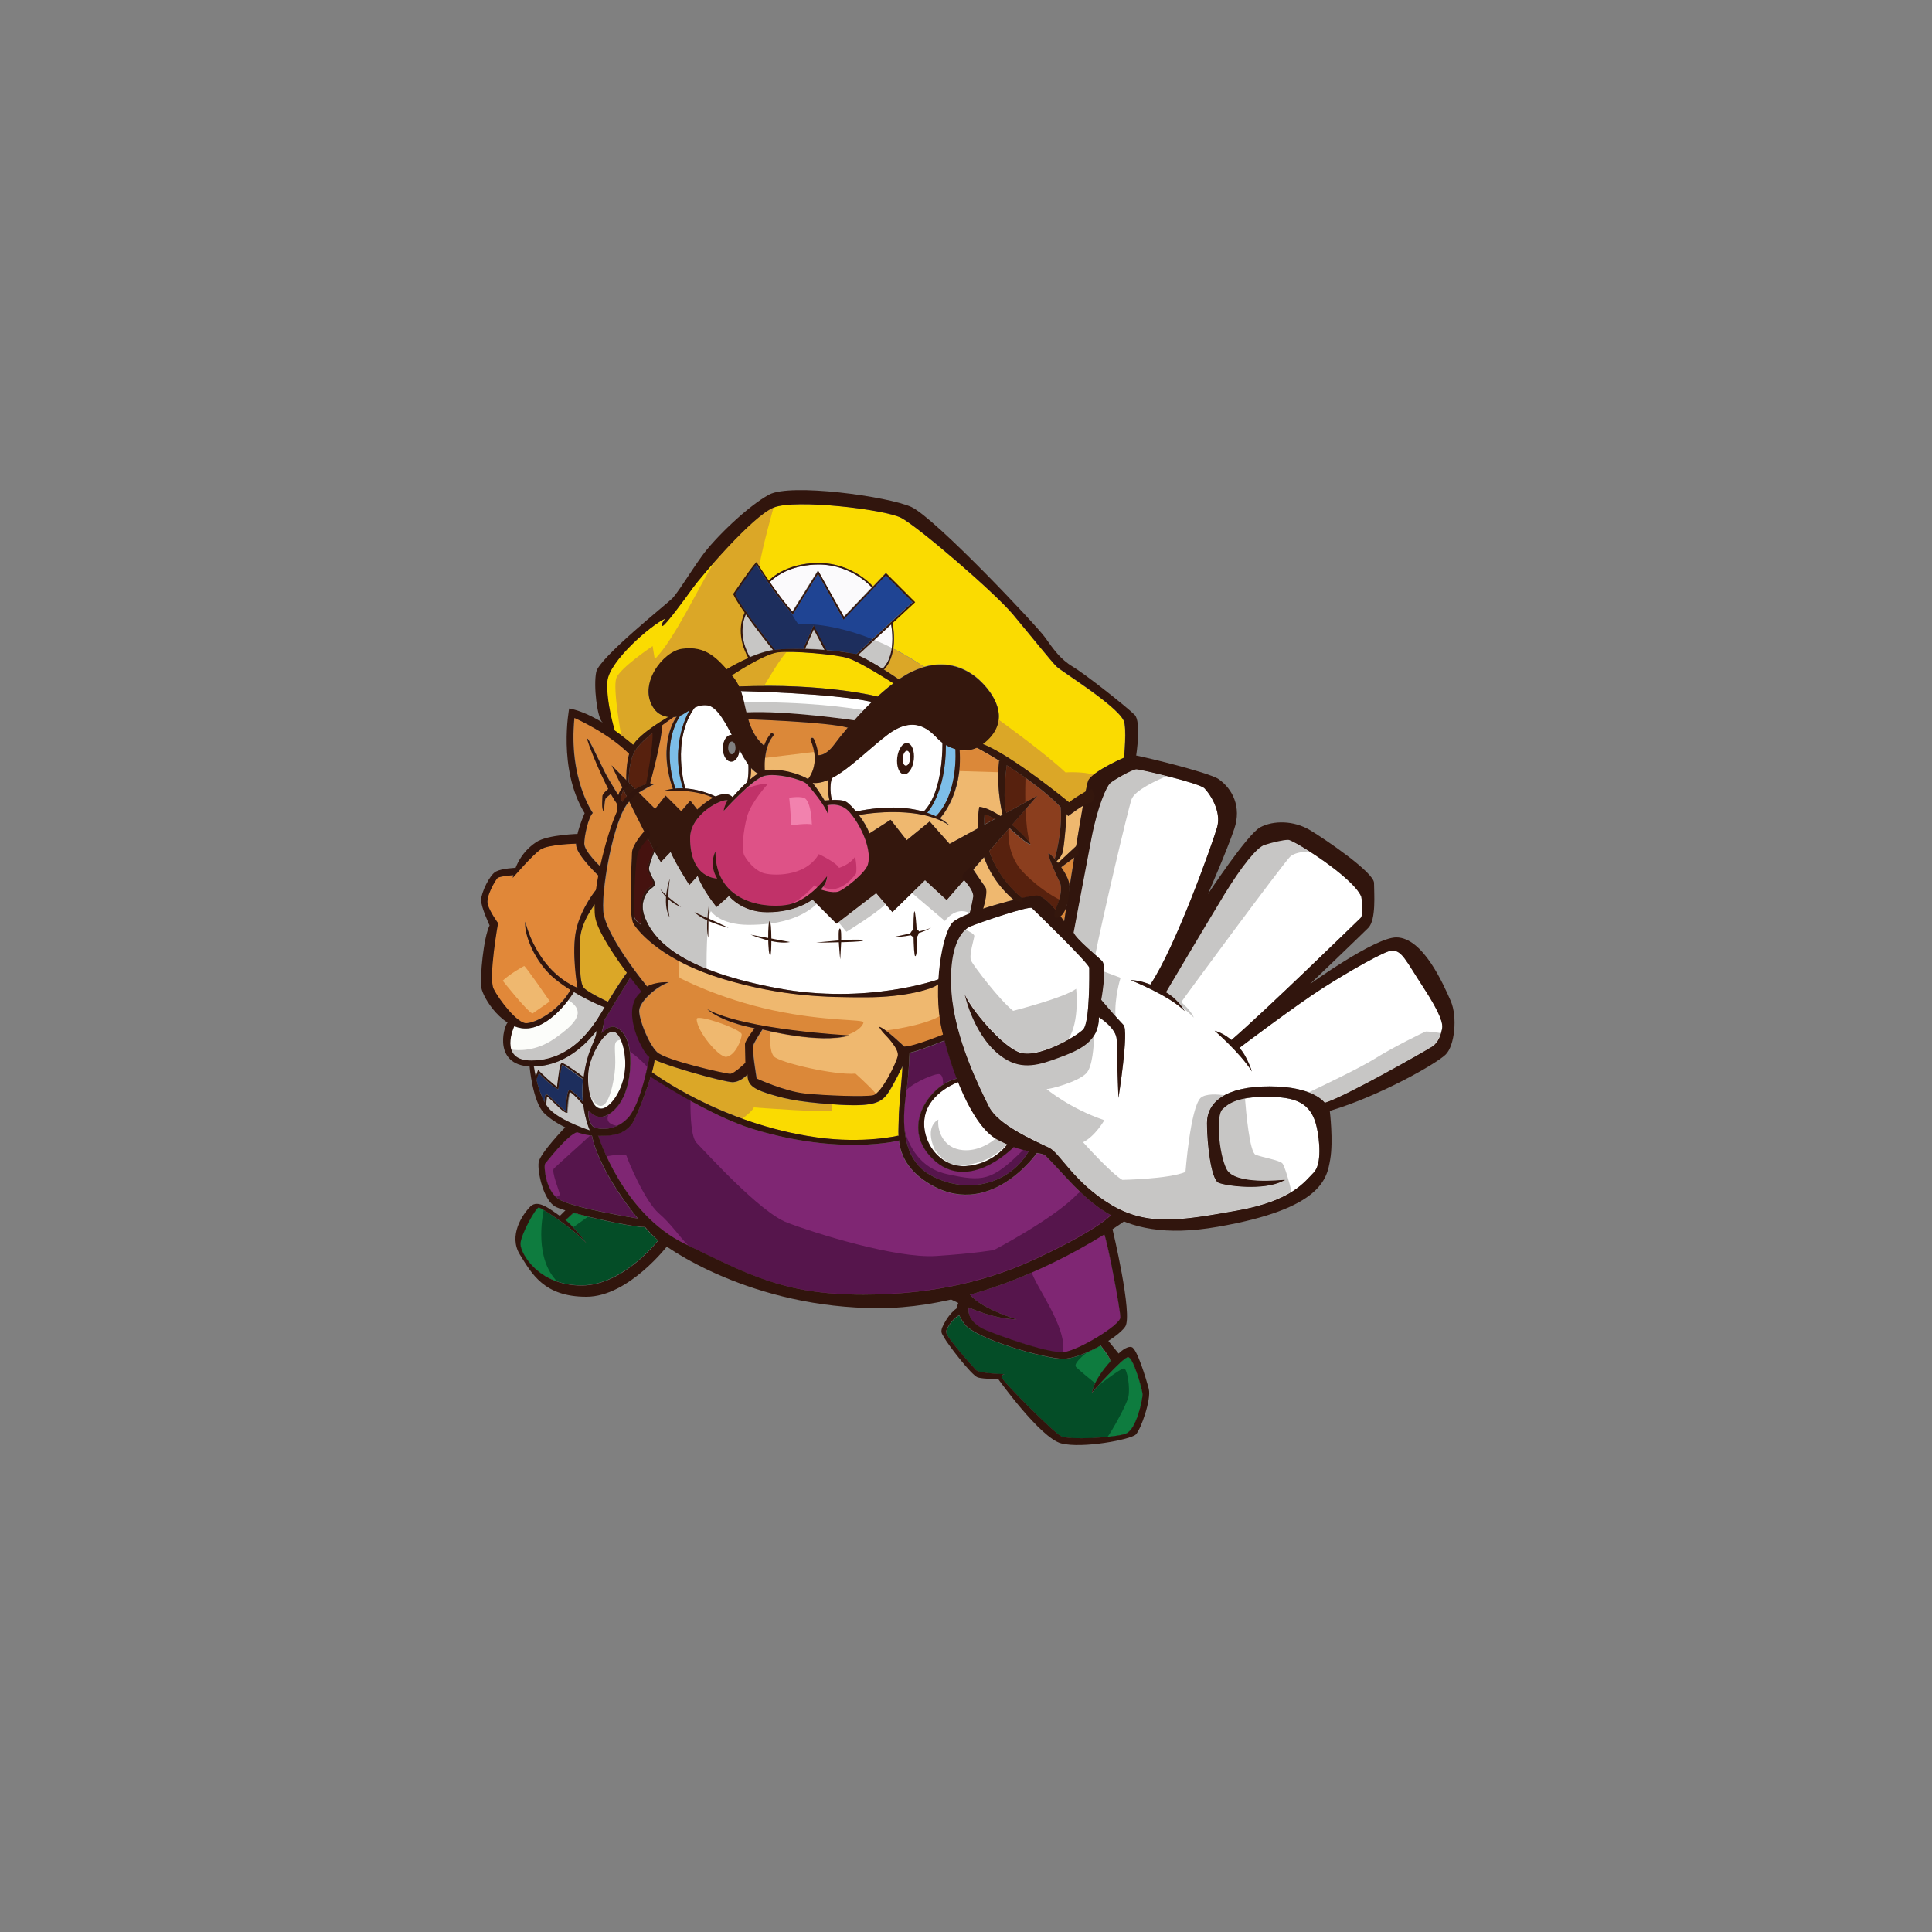 <?xml version="1.0" encoding="utf-8"?>
<!-- Generator: Adobe Illustrator 24.1.1, SVG Export Plug-In . SVG Version: 6.00 Build 0)  -->
<svg version="1.1" id="Layer_1" xmlns="http://www.w3.org/2000/svg" xmlns:xlink="http://www.w3.org/1999/xlink" x="0px" y="0px"
	 viewBox="0 0 1000 1000" style="enable-background:new 0 0 1000 1000;" xml:space="preserve">
<rect x="0" y="0" width="1000" height="1000" fill="#808080" stroke="none"/>
<style type="text/css">
	.st0{fill:#DBA727;}
	.st1{fill:#FCFDFA;}
	.st2{fill:#C7C6C5;}
	.st3{fill:#044D27;}
	.st4{fill:#0E7C3F;}
	.st5{fill:#56154C;}
	.st6{fill:#7F2673;}
	.st7{fill:#E18839;}
	.st8{fill:#1D2E5D;}
	.st9{fill:#FADB01;}
	.st10{fill:#DB8839;}
	.st11{fill:#EFB86F;}
	.st12{fill:#8B3E1E;}
	.st13{fill:#57210E;}
	.st14{fill:#FFFFFF;}
	.st15{fill:#FBFAFC;}
	.st16{fill:#1F4493;}
	.st17{fill:#7DBEE8;}
	.st18{fill:#DE5287;}
	.st19{fill:#F282AE;}
	.st20{fill:#C13269;}
	.st21{fill:#45120F;}
	.st22{fill:#31150D;}
	.st23{fill:#34170D;}
</style>
<g>
	<g>
		<path class="st0" d="M422.9,588.7c24.5,3.4,42.1-0.9,42.1-0.9c-0.2-3.3,0.1-6.2,0.1-8.2c0-6.5,1.9-23.6,1.9-27.2
			c-2.3,4.7-5.2,10.4-7.2,13.3c-3.7,5.4-8.1,7.4-28.2,6c-20.1-1.4-26.6-3.3-34.6-5.8c-8-2.6-10-5-10-9.7c0,0-3.6,4-7.8,4
			c-3.7,0-30.7-7.3-40.5-11.7l0,0c0,1.2-0.5,3.6-1.3,6.5h0C337.5,555,373.1,581.8,422.9,588.7z"/>
		<path class="st1" d="M305.4,550.3c2.4-7.8,7.7-16.4,11.8-16.4c4.1,0,7.7,11.9,6,22c-1.7,10.1-8,17.8-11.9,17.8
			C304.8,573.8,303,558.1,305.4,550.3z M273.5,532.3c-2.6,0.3-5.1-0.2-7.4-1.1l0,0c0,0-8.4,17.8,8.8,17.8c11.7,0,24.8-5.4,36.1-24.5
			c0.6-1.1,1.2-2.1,1.8-3.1c0,0-7.6-3-15.9-7.9C296.1,515,286,530.9,273.5,532.3z"/>
		<path class="st2" d="M321.4,538.3c-0.9,0-1.9,0.2-2.4,0.8c-1.7,1.7,0.2,8.2-0.9,16.5c-1.1,8.3-4.7,24.6-12.2,12.5
			c-1.8-5.3-1.9-13-0.4-17.8c2.4-7.8,7.7-16.4,11.8-16.4C318.8,534,320.2,535.7,321.4,538.3z M294.1,517.6L294.1,517.6
			c9,5.7,5.1,11.5-7.3,20.1c-9.6,6.6-18.7,6.1-22.3,5.5c1,3.2,3.9,5.7,10.4,5.7c11.7,0,24.8-5.4,36.1-24.5c0.6-1.1,1.2-2.1,1.8-3.1
			c0,0-7.6-3-15.9-7.9C296.8,513.9,295.8,515.5,294.1,517.6z"/>
		<path class="st3" d="M496.5,680.9c0.6,1.3,1.4,2.7,2.6,4.4c5.7,7.8,42,18.1,51.1,18.1c4.9,0,12.6-3.1,19.3-6.8
			c2,2.5,5.9,7.7,5,8.6c-1.2,1.2-7.8,8.4-9.4,15.8c0,0,16.1-18.4,18.8-18.4c2.7,0,7.5,17.2,7.5,19.3c0,2.1-3,18.2-8.8,20.3
			c-5.8,2.1-29.2,3.3-33.3,1.3c-4.1-2-30.9-29-30.9-30.6c0-1.6,1.7-1.6,1.7-1.6s-13-0.2-14.9-2.1c-1.9-1.9-15.5-17.2-15.5-19.6
			C489.8,687.5,493.5,682.2,496.5,680.9z M296.8,627.8l-4.1,3.6c5.2,4.4,11.2,12.6,11.2,12.6c-5.7-7.1-23.8-19.1-25.2-19.1
			c-1.4,0-9.4,14.1-9.4,18.9c0,4.8,9.4,21.5,31.6,21.5c19.7,0,36.3-19.1,39.7-23.3c-1.1-0.9-1.9-1.6-2.5-2.1
			c-1.1-1.1-2.6-2.7-4.4-4.7l0,0C327.9,635.2,308.9,631.1,296.8,627.8z"/>
		<path class="st4" d="M581.7,708.3c-1.8,0-13.5,9.1-13.5,9.1c4.8-5.3,13.8-14.9,15.7-14.9c2.7,0,7.5,17.2,7.5,19.3
			c0,2.1-3,18.2-8.8,20.3c-1.8,0.7-5.3,1.2-9.3,1.6c2.3-3.1,9.6-16.1,10.7-20.5C585.1,718.7,583.5,708.3,581.7,708.3z M557,707.6
			c2,2,7.9,6.8,9.9,8.4c2.6-5.4,6.7-10,7.7-10.9c0.9-0.9-3-6-5-8.6c-2.3,1.3-4.6,2.5-7,3.5C559.1,702.8,555.6,706.2,557,707.6z
			 M304.3,629.8l-7.7,5.5c-1.3-1.4-2.6-2.7-3.9-3.8l4.1-3.6C299.1,628.4,301.7,629.1,304.3,629.8z M281.4,626.3
			c-1.4-0.8-2.4-1.3-2.7-1.3c-1.4,0-9.4,14.1-9.4,18.9c0,3.8,5.8,14.9,19.2,19.5C276.6,651.5,280.7,630,281.4,626.3z"/>
		<path class="st5" d="M502.1,670.1c30.3-8.5,56-22.8,69.4-31.2c1.8,4.1,8.4,39.2,8.4,43.2s-21.8,17.1-29,17.9
			c-7.3,0.9-28.4-6.5-40-11.1c-11.5-4.6-9.5-12.1-9.5-12.1h0c7.3,3,16.7,6.1,24.8,6.1C526.2,682.9,507.8,677.5,502.1,670.1z"/>
		<path class="st5" d="M332.3,513.3c0,0-2.5-3.1-5.9-7.6v0c0,0-7.3,11.7-11.4,18.7c-0.6,1-1.4,2.3-2.3,3.7h0c0,2.3-1.3,6.6-1.3,6.6
			s3.3-3.3,5.8-3.3c2.6,0,10.5,3.8,9,22.5c-1.6,18.6-11.2,24.2-15.2,24.2c-4,0-6.1-3.4-6.1-3.4c-1.1,2.8,0.6,6.9,2,8.3
			c1.4,1.4,10.7,3.3,17.9-4c7.3-7.3,11.4-31.9,11.4-31.9c-0.2-0.1-0.3-0.3-0.4-0.4C331.9,542.8,321.3,521.9,332.3,513.3z"/>
		<path class="st5" d="M298.7,586c-5,1.6-15.6,15.4-16.5,16.2c-0.9,0.9,0,13.2,6.4,18.1c6.4,4.8,41.4,10.3,41.5,10.4
			c-8.8-10.8-20.6-27.9-23.8-42.9l0,0C303.8,587.5,301.3,586.9,298.7,586L298.7,586z"/>
		<path class="st5" d="M469.5,562.1c-1,8.3-6.5,35.4,11.7,45.9c18.2,10.5,40.9,5.7,51.3-12.2l0,0c-2.3-0.5-4.9-1.2-7.8-2.2l0,0
			c0,0-25.2,26.1-44,3.9c-13.6-16,1.1-36.3,14.6-39.3l-0.2-0.6h0c-2.4-6.3-4.5-12.8-6.1-19c-4,1.6-13.2,5.3-18.1,6.4
			C470.7,547.9,470.3,555.5,469.5,562.1z"/>
		<path class="st6" d="M479.5,611.9c-10.4-6.8-13.5-14.8-14.3-21.5l0,0c0,0-30.3,7.7-75-5.9c-23.1-7-53.3-27.1-53.3-27.1
			c-2.1,7.1-5.6,16.4-8.4,22.2c-4.1,8.5-12.9,8.4-18.8,8.4l0,0c0,0,12.5,40.4,45,56c32.4,15.6,50.6,26.2,92.2,26.2
			c41.5,0,67.4-9.7,78.5-13.9c11.1-4.3,41.1-18.7,49.6-27.2l0,0c-14-7.9-23-20.1-33.7-30.8c-0.6-0.6-2.2-1-4.5-1.4
			C536.7,596.7,511.6,632.9,479.5,611.9z"/>
		<path class="st6" d="M550.2,700c0.3,0,0.5,0,0.7-0.1c7.3-0.9,29-13.9,29-17.9s-6.6-39.1-8.4-43.2c-8.4,5.2-21.5,12.7-37.5,19.7
			C536.2,666,552.4,687.1,550.2,700z"/>
		<path class="st6" d="M282.2,602.2c-0.8,0.8-0.1,12,5.5,17.3c1-0.2,2-0.6,2-1.3c0-1.3-4.5-11.9-3-13.4c1.5-1.5,17.5-15.8,18.9-17.2
			c0,0,0,0,0,0c-2.2-0.3-4.6-0.9-6.9-1.7l0,0C293.6,587.5,283.1,601.4,282.2,602.2z"/>
		<path class="st5" d="M514.5,647c0,0-9.1,1.7-29.9,3.1c-20.8,1.4-63.2-11.9-77.2-17.3c-14.1-5.3-42.2-36.6-46.8-41.2
			c-2.9-2.9-3.3-14.2-3.2-22c-11.7-6.5-20.6-12.4-20.6-12.4c-2.1,7.1-5.6,16.4-8.4,22.2c-4.1,8.5-12.9,8.4-18.8,8.4l0,0
			c0,0,1.3,4.3,4.3,10.7c3.5-0.6,10-1.5,10.4-0.2c0.5,1.8,9.3,23.4,16.9,29.9c6.1,5.2,10.6,12.1,15.1,16.5
			c31.3,15.2,49.6,25.3,90.4,25.3c41.5,0,67.4-9.7,78.5-13.9c11.1-4.3,41.1-18.7,49.6-27.2l0,0c-6-3.4-11.1-7.5-15.7-12
			c-0.8,0.6-1.6,1.2-2.3,2C544.5,631.3,514.5,647,514.5,647z"/>
		<path class="st6" d="M335.1,552.3c-3.2-3.6-6.6-6.3-9-7.9c0.3,2.6,0.4,5.8,0.1,9.5c-1.2,13.7-6.7,20.4-11.2,22.9c0,0,0,0,0,0
			c-1.9,4.2,1.8,5.5,4.3,5.9c1.9-0.8,3.7-2,5.5-3.8C329.9,573.8,333.4,560,335.1,552.3z"/>
		<path class="st7" d="M271.9,477.1c0,0,5.4,24.9,27,34.2c0,0-3.3-18.7-0.6-30.3c2.7-11.6,10.5-20.8,10.5-20.8l0,0
			c0.3-2.2,0.7-4.5,1.1-6.8l0,0c0,0-10.7-10-11.7-15.4c-0.1-0.4-0.1-0.9-0.1-1.4l0,0c0,0-14.2,0.3-18.3,3
			c-4.1,2.7-14.4,14.7-14.4,14.7s0.1-0.5,0.2-1.3c0,0-7.2,0.5-8.2,1.5c-1,1-6.3,9.7-5,13.8c1.3,4.1,5.3,9.5,5.3,9.5
			s-5.1,28.3-2.3,34c2.8,5.7,12.2,17.8,16.8,17.8c4.6,0,16.5-6,22.6-16.6l0.4-0.7c-2.6-1.6-5.3-3.5-7.8-5.5
			C276.6,498.1,270.9,483,271.9,477.1z"/>
		<path class="st0" d="M308.1,467.8L308.1,467.8c0,0-7.9,9.8-7.9,19.4c0,9.6-0.5,21.6,2.1,24.2c2.6,2.6,12.3,7.1,12.3,7.1h0
			c5.9-9.7,8.8-13.7,10-15.2c-6.5-8.8-14.9-21.3-16.2-28.4C308,473,308,470.6,308.1,467.8z"/>
		<path class="st8" d="M290.9,551.3C290.9,551.4,290.9,551.4,290.9,551.3c-0.1,0.1-0.1,0.3-0.2,0.5c-0.1,0.4-0.2,0.9-0.3,1.5
			c-0.2,1.2-0.5,2.7-0.7,4.2c-0.4,3-0.7,5.8-0.7,5.8l-0.1,0.5l-0.5-0.2c-1.2-0.4-3.6-2.5-5.9-4.6c-1.6-1.4-3-2.9-3.7-3.6l-1.2,3.3
			c0.9,3.7,2.3,8.1,4.2,11.7c0-0.8,0.1-1.7,0.2-2.4c0.1-0.6,0.1-1,0.4-1.4c0.1-0.1,0.3-0.2,0.4-0.2c0.5,0.1,0.8,0.4,1.4,0.9
			c0.6,0.5,1.3,1.2,2.1,2c1.6,1.5,3.5,3.3,4.9,4.5c0.6,0.5,1.2,0.9,1.6,1.1c0.1-1.5,0.3-5.6,0.8-8.2c0.2-1.1,0.4-1.9,0.8-2.3
			c0.1-0.2,0.4-0.2,0.5-0.2c0.7,0,1.3,0.6,2.2,1.3c0.8,0.7,1.8,1.7,2.7,2.6c0.7,0.7,1.3,1.4,1.8,2c-0.3-3.4-0.3-7.2,0.1-11.4
			c-1.7-1.3-6-4.5-8.8-6.3C292.2,551.9,291.2,551.4,290.9,551.3z"/>
		<path class="st2" d="M302,571.7c0.9,8.3,3.4,13.4,3.4,13.4s-14.6-4.6-20.6-10.7c-0.7-0.7-1.4-1.6-2-2.5c0-0.5,0-1.1,0.1-1.8
			c0-0.7,0.1-1.4,0.2-1.9c0-0.3,0.1-0.5,0.1-0.7c0.3,0.2,0.9,0.7,1.6,1.3c1.3,1.2,3.1,3,4.7,4.5c1.7,1.5,3,2.6,4,2.7h0.4l0-0.4
			c0,0,0.1-2.4,0.4-5c0.1-1.3,0.3-2.6,0.5-3.6c0.1-0.9,0.4-1.7,0.5-1.8c0.2,0,0.9,0.4,1.6,1.1C298.5,567.7,300.8,570.3,302,571.7z
			 M276.4,552c0,0,0.3,2.2,1,5.2l1.2-3.3l0.5,0.5c0,0,2,2,4.2,4c1.9,1.7,4,3.5,5.1,4.2c0.2-1.7,0.8-6.5,1.3-9.5
			c0.3-1.2,0.4-2,0.8-2.5c0.2-0.2,0.3-0.2,0.5-0.2c0.7,0,1.5,0.6,2.8,1.3c1.2,0.8,2.7,1.8,4.1,2.8c1.7,1.2,3.3,2.4,4.4,3.2
			c2-15.8,6.7-19.1,6.7-24.5l0,0C302.3,541.7,291.5,551.6,276.4,552z"/>
		<path class="st9" d="M581.5,372.9c-4-8.1-32.1-25.2-34.7-27.9c-2.6-2.6-12.9-15.4-22.5-26.9c-9.6-11.5-49.3-45.7-58-50.1
			c-8.7-4.5-54.8-9.8-65.9-5.3c-11.1,4.5-37.6,35.8-41.8,41.5c-4.1,5.7-14.4,19.8-15.8,19.8c-1.4,0,1.4-3.8,1.4-3.8
			c-7.4,3.4-29,22-29.9,32.4c-0.9,10.4,3.8,25.5,3.8,25.5l0,0c4.6,3.2,8.1,6.2,9.5,7.4c3.8-5.7,14.6-12.3,18.1-14.3
			c-2.7-0.4-5.5-1.7-7.3-4.3c-8.7-12.3,4.6-29.6,14.5-31c10.6-1.5,16.5,3,23.1,10.5l0,0c0,0,4.9-3.1,11.3-5.8
			c-1.1-1.9-3.9-7.4-3.9-14.1c0-3,0.6-6.2,2-9.4c-2.6-3.8-4.8-7.2-5.9-9.5l-0.1-0.2l0.1-0.2c0,0,9.2-13.6,11.6-16l0.4-0.4l0.3,0.5
			c0,0,2.6,4.2,6.1,9.3c1.8-1.8,9.9-9.2,25.8-9.2c16.3,0,26.2,10,28.1,12.1l6.6-6.9l15.1,15.1L462,322.4c0.2,0.9,0.8,4.2,0.8,8.2
			c0,1.6-0.1,3.4-0.4,5.1c7.1,3.6,12.5,7.1,15.9,9.4c0,0-0.1,0-0.1,0c12.8-3.7,23,1,29.8,7.8c7.9,7.9,15.2,21.1,0.7,32.1
			c14.8,5.5,44.7,30.2,44.7,30.2c1.9-1.9,8.5-5.6,8.5-5.6c0.6-2.9,1-4.9,1.3-5.5c1.4-3.5,12.2-9.2,18.5-11.9
			C581.7,392.2,583.3,376.6,581.5,372.9z"/>
		<path class="st0" d="M551.5,399.8c-10.4-9.9-34.6-27.3-34.6-27.3c-0.5,4.3-2.9,8.6-8.2,12.7c14.8,5.5,44.7,30.2,44.7,30.2
			c1.9-1.9,8.5-5.6,8.5-5.6c0.6-2.9,1-4.9,1.3-5.5c0.4-1,1.5-2.1,3.1-3.3C560.2,399.2,551.5,399.8,551.5,399.8z"/>
		<path class="st10" d="M553.6,458.8C553.6,458.8,553.6,458.8,553.6,458.8c0.7-4.6,1.5-9.7,2.4-14.8l-6.7,4.9
			C551.6,452.1,553.6,455.9,553.6,458.8z"/>
		<path class="st11" d="M505.6,387c0,0,4.8,2.6,11.5,6.7l0,0c-1.4,12.8,0.8,23.8,1.8,28l-1.2,0.7c-3.7-2.5-7.5-4.4-10.8-4.7
			c0,0-1,4.4-0.6,11l-14.8,8.1l-10.3-11.6l-11.9,9.7l-8.3-10.6l-11,7.1c-0.8-2.7-3-6.4-5.4-9.6c5.2-0.9,31.7-4.9,46.9,5.5
			c0,0-1.5-1.7-4.9-3.7h0c0,0,11.9-12.3,10.2-35.4C499.6,388.6,502.6,388.4,505.6,387z M552.1,421.4c-0.3,4.3-1.4,18.2-2.3,20.4
			c-1.1,2.6-2.9,3.9-2.9,3.9l0,0c0.3,0.3,0.5,0.6,0.8,1l9.3-8.7c1.2-7.5,2.5-14.9,3.5-20.9c-3.3,2-7.6,5.3-7.6,5.3
			C552.7,422.1,552.4,421.7,552.1,421.4z M509.3,443.7l-5.5,6.4c1.7,2.6,4.8,7.1,6.1,8.9c1.4,1.9-0.2,8.2-1.2,11.4
			c5.3-1.7,11-3.4,16-4.6h0C516.6,458.8,511.9,451,509.3,443.7z"/>
		<path class="st12" d="M548.5,456.6c-2.4-4.8-6.7-14.9-5.7-14.9c0.3,0,1.6,1.1,3.1,2.9c0.4-1.4,4.1-14.8,3.1-26.7
			c-7.5-8-18.7-15.8-27.9-21.7c-0.6,4.3-2.1,17.3-0.3,24.5l16.1-8.8l-13.1,15.2c5.9,5,10.3,10,9.4,10c-1.4,0-7.7-5.4-10.8-8.4
			l-10.4,12c5.3,15.8,17.1,24.3,17.1,24.3v0c3.5-0.8,6.3-1.3,7.6-1.3c2.8,0,6.6,3.7,9.5,7.2v0C546.2,470.8,550.9,461.4,548.5,456.6z
			"/>
		<path class="st10" d="M548.9,474.2c1.1,1.6,1.9,2.7,1.9,2.7s0.4-2.9,1.2-7.6C551.2,471.5,550.2,473.3,548.9,474.2z"/>
		<path class="st10" d="M496.5,399.1l20.2,0.6c0.1-1.9,0.2-3.9,0.4-5.9l0,0c-6.7-4.1-11.5-6.7-11.5-6.7c-3,1.4-6,1.6-8.9,1.2
			C497,392.1,496.9,395.8,496.5,399.1z"/>
		<path class="st13" d="M509.7,421.4c0,0,2.6,1,5.4,2.3l-5.5,3C509.5,425.1,509.5,423.3,509.7,421.4z M522,429.1l-9.9,11.5
			c5.3,15.8,17.1,24.3,17.1,24.3v0c3.5-0.8,6.3-1.3,7.6-1.3c2.8,0,6.6,3.7,9.5,7.2v0c0,0,1.2-2.3,2-5.2c-3-1.5-10.4-5.7-18.2-13.6
			C522.1,444.1,521.7,433.5,522,429.1z M521.1,396.2c3.1,1.9,6.3,4.1,9.7,6.4c-0.1,2.6-0.2,7.3-0.1,12.6l-9.8,5.4
			C519.1,413.5,520.6,400.5,521.1,396.2z M523.8,426.9l7-8c0.3,6.3,0.9,12.8,2.2,17.3C531.9,434.5,528.3,430.7,523.8,426.9z"/>
		<path class="st10" d="M316.2,410.9c-0.7,0.6-1.9,1.6-2.5,2.2c-0.9,0.9-0.9,7.2-1.1,7c-1.3-1.3-0.7-6.4-0.7-8c0-1.2,2-3,3-3.7
			c-5.5-10.7-11.5-26.1-10.8-26.1c0.9,0,6.3,11.8,8.8,16.9c1.5,3,4.8,8.4,7.2,12.3c0.4-1.6,1.3-2.9,2.1-3.9
			c-3.3-6.7-5.6-11.5-5.6-11.5l7.6,7.6c-0.1-2.9,0.1-8.7,1.5-13.6c-11-11-28.3-18.6-28.3-18.6c-3.1,31.3,9.5,49.2,9.5,49.2
			c-2.3,2.3-4.4,11.8-4.4,15.9c0,4.1,8.5,12,8.5,12l0,0c2.4-10.9,5.8-22,8.6-28.4c0,0,0,0,0,0c0-2.3-0.4-4.6-0.4-4.6
			C318.2,414.4,317.2,412.8,316.2,410.9z"/>
		<path class="st13" d="M322.7,408.9c0.6,1.1,1.1,2.3,1.8,3.6c-0.7,0.8-1.5,1.7-2.2,2.7c-0.3-0.5-0.7-1.1-1.1-1.7
			C321.5,412.1,322,410.2,322.7,408.9z M334.7,405.9c0,0,3.9-20.7,3.3-26.8v0c-4,3.3-8,7.1-9.6,10c-2.6,4.8-3,12.1-3,15.9l3.5,3.5
			C332.2,406.4,334.7,405.9,334.7,405.9z"/>
		<path class="st10" d="M338.6,406c-2.6,1.2-6.1,3.3-7.9,4.3l8.4,8.4l5.4-6.9l8.1,8.1l4.7-5.5l3.6,4.6c0,0,3.8-3.8,8.3-6.1l0,0
			c-11.7-5.3-26.3-3.3-26.3-3.3c1.8-0.6,3.6-1,5.3-1.3l0,0c-8.4-24,1.9-37.3,1.9-37.3l0,0c-0.5,0.1-1,0.2-1.5,0.2l0,0
			c0,0-2.6,1.7-5.9,4.2c0,7.5-6.2,30-6.2,30L338.6,406z"/>
		<path class="st14" d="M499,455.5l-9,10.4l-11.2-10.3l-16.9,16.5l-8.4-9.8L433,478.1l-12.5-12.5c0,0-7.9,6.6-23.4,6.6
			c-13.2,0-19.8-8.4-19.8-8.4l-6.4,5.7c0,0-7.1-8.5-9.8-16.1l-4.3,4.7c0,0-6.8-10.5-9.7-17.1l-5,5.3c-0.5-0.5-1.7-2.5-3.2-5.4
			c-1.3,2.8-2.8,7.5-2.8,8.8c0,1.8,3.3,7,3.3,7.9c0,0.9-2.5,2.5-3.3,3.3c-0.8,0.8-5.2,5.8-2.2,13.7c5.4,14.2,22.2,28.2,68.7,36.9
			c46.5,8.7,83.3-4.6,83.3-4.6l0,0c0.9-13.9,4.1-26.1,7.4-29.4c1.4-1.4,4.6-3,8.7-4.6c0.6-2.3,1.6-6.4,1.9-8.8
			C504.1,461.5,500.7,457.3,499,455.5z"/>
		<path class="st2" d="M499,455.5l-9,10.4l-11.2-10.3l-6.8,6.6l17.1,14.5c0,0,5.3-7.8,12.8-4.1c0.6-2.3,1.5-6.2,1.9-8.5
			C504.1,461.5,500.7,457.3,499,455.5z M434,477.3l4.1,5c0,0,15.4-9.4,20.2-14.3l-4.9-5.7L434,477.3z M397.1,472.2
			c-13.2,0-19.8-8.4-19.8-8.4l-6.4,5.7c0,0-7.1-8.5-9.8-16.1l-4.3,4.7c0,0-6.8-10.5-9.7-17.1l-5,5.3c-0.5-0.5-1.7-2.5-3.2-5.4
			c-1.3,2.8-2.8,7.5-2.8,8.8c0,1.8,3.3,7,3.3,7.9c0,0.9-2.5,2.5-3.3,3.3c-0.8,0.8-5.2,5.8-2.2,13.7c3.6,9.5,12.4,19,31.8,26.8
			c0-3.1,0-11.5,0.5-18.7c-0.2-1.9-0.2-4.2-0.1-6.3c-2.5-1.2-5-2.6-6.7-4.3c0,0,3.1,1.4,6.7,3c0.2-3.4,0.7-6.2,0.7-6.2l-0.1,6.4
			c0.1,0,0.1,0,0.2,0.1c0.3-1.8,0.6-3.1,1.1-3.8c0,0,4.4,7.1,19.5,7.1c3.6,0,7.1-0.2,10.5-0.6c0.1-0.9,0.3-1.5,0.5-1.5
			c0.2,0,0.3,0.5,0.5,1.4c9.6-1.3,18-4.6,23.9-10.3l-2.2-2.2C420.5,465.6,412.7,472.2,397.1,472.2z"/>
		<path class="st10" d="M488.2,535.7c-0.2-1-0.5-2-0.7-3c-1.7-7.3-2.1-15.5-1.8-23.3c-2.4,2.4-16.8,6.8-37.5,6.8
			c-20.7,0-42.9-0.3-73.6-9.4c-30.7-9.1-43.5-23.6-46.5-28.5c-3-4.8-0.9-32.3-0.9-36.7c0-4.4,6.3-11.2,6.3-11.2
			c-2.5-4.9-5.2-10.3-7.7-15.4c-8.2,8.2-15.2,48.9-13.1,58.7c3,13.6,22.4,37,22.4,37c4.8-2.7,11.3-2.2,11.3-2.2
			c-6.2,1.9-15.4,10-15.4,14.8c0,4.8,4.9,17.1,9.2,21.3c4.3,4.3,35.7,11.3,37.9,11.3c2.1,0,7.9-5.7,7.9-5.7s-0.2-8.1-0.2-9.7
			c0-1.7,5-8.2,5-8.2c-18.1-3.5-24.5-9.8-24.5-9.8c19.4,10.7,73.5,13.5,73.5,13.5c-15.3,4.6-45-3.1-45-3.1s-4.1,6.2-4.8,8.3
			c-0.7,2.1,1.8,17.1,1.8,17.1s14.4,6.7,25.2,7.8c10.8,1.1,30.7,1.8,35.1,0.9c4.4-1,12.3-17.2,12.8-20.6s-5.4-9.6-6.9-11.1
			c-1.5-1.5-2.9-3.8-2.9-3.8c3,0.5,13.1,10.3,13.1,10.3C472.3,541.9,484.6,537.1,488.2,535.7z"/>
		<path class="st11" d="M485.7,509.4L485.7,509.4c-2.4,2.4-16.8,6.8-37.5,6.8c-20.7,0-42.9-0.3-73.6-9.4c-9.3-2.8-16.9-6-23.2-9.3
			c0,3.6,0,7.4,0.3,8.6c0,0,20.3,10.8,48.3,16.8c28,6,46.9,4.5,46.9,6.3c0,1.4-3,5.1-9.6,6.8c1.6,0.1,2.5,0.1,2.5,0.1
			c-11.8,3.5-32.3-0.2-40.9-2.1c-0.3,2.6-0.8,10.3,1.8,12.9c3.1,3.1,31,9.7,42.1,8.8c0,0,8,7.1,10.7,10.6
			c4.5-3.4,10.9-16.8,11.4-19.9c0.5-3.4-5.4-9.6-6.9-11.1c-1.5-1.5-2.9-3.8-2.9-3.8c0.8,0.1,2,0.9,3.4,1.9h0c0,0,19-2.3,28-7.5
			c0,0,0,0,0,0C485.6,520.5,485.4,514.8,485.7,509.4z"/>
		<path class="st11" d="M376,547c-3.7,0.6-15.4-13.2-15.4-19.6c0-2.7,23.3,5.3,23.3,8C383.9,538.1,380.6,546.3,376,547z"/>
		<path class="st15" d="M456.9,346l0.3,0.3c-4.4-2.7-9.6-5.8-13.3-7.3l17.3-16c0.2,1.3,0.7,4.1,0.7,7.5
			C461.9,335.7,460.9,342.1,456.9,346z M449.7,302.5c-1.2-1.1-3-2.7-5.4-4.2c-4.7-3-11.7-6.1-20.5-6.1c-13.3,0-21,5.3-24.1,7.9
			c-0.6,0.5-1,0.9-1.3,1.2c0,0.1,0.1,0.1,0.1,0.2c3.7,5.3,8.2,11.5,11.6,15l13.2-21.2l13.4,23.9l14.5-15.2
			C451,303.7,450.5,303.2,449.7,302.5z"/>
		<path class="st16" d="M421.1,323.7l6.6,12.7c5.9,0.5,11,1.2,13.8,1.9l1.8,0.1l29-26.8l-13.9-13.9l-21.9,22.9L423.4,297l-13,20.9
			l-0.4-0.4c-6.4-6.4-16.7-22.4-18.5-25.3c-1.3,1.5-3.9,5-6.2,8.4c-2.2,3.2-4.2,6.1-4.8,6.9c1.8,3.8,6.9,11.1,11.7,17.4
			c4.1,5.4,7.8,10.1,8.9,11.5c4-0.5,9.4-0.6,15.1-0.5l-0.4-0.2L421.1,323.7z"/>
		<path class="st10" d="M421.7,392.6c0-4-1.2-7.4-1.8-8.8c-0.2-0.5-0.3-0.7-0.3-0.7c-0.2-0.4-0.1-0.9,0.4-1.2
			c0.4-0.2,0.9-0.1,1.2,0.4c0,0.1,1.9,3.6,2.3,8.5c1.5,0.1,4.7-0.5,8.6-5.8c1.4-1.9,3.8-4.9,6.7-8.4h0c-10.9-3-51.5-4.3-51.5-4.3
			c1.5,5,3.7,9.8,8.3,13.7c0.7-2.2,1.8-4.4,3.4-6.2c0.3-0.4,0.8-0.4,1.2-0.1c0.4,0.3,0.4,0.8,0.1,1.2c-3.7,4.3-4.5,11.4-4.4,15.7
			c0,0.9,0,1.6,0.1,2.2c5.8-1.5,17.1,1.1,22.5,4.4c0,0,0,0,0-0.1C420.9,399.6,421.7,395.9,421.7,392.6z"/>
		<path class="st14" d="M442,372.9L442,372.9c2.8-3.1,5.9-6.4,9.3-9.6h0c-20.4-4.6-67.8-5.6-67.8-5.6h0c1.2,3.5,2,7.3,2.9,11.2h0
			C407.5,367.9,442,372.9,442,372.9z"/>
		<path class="st9" d="M454.2,360.5L454.2,360.5c2.7-2.4,5.4-4.8,8.2-6.9l0,0c0,0-17.3-11.2-23.7-13.1c-6.4-1.9-28.8-3.8-36.2-2.9
			c-7.4,1-23.7,11.9-23.7,11.9h0c0.2,0.3,0.5,0.6,0.7,0.9c1.2,1.5,2.2,3.1,3,4.8h0C427.2,353.5,454.2,360.5,454.2,360.5z"/>
		<path class="st11" d="M421.7,392.6c0-1.2-0.1-2.4-0.3-3.4l-25.5,3.1c-0.2,1.6-0.2,3.1-0.2,4.3c0,0.9,0,1.6,0.1,2.2
			c5.8-1.5,17.1,1.1,22.5,4.4c0,0,0,0,0-0.1C420.9,399.6,421.7,395.9,421.7,392.6z"/>
		<path class="st8" d="M385.2,300.5c-2.2,3.2-4.2,6.1-4.8,6.9c1.8,3.8,6.9,11.1,11.7,17.4c4.1,5.4,7.8,10.1,8.9,11.5
			c4-0.5,9.4-0.6,15.1-0.5l-0.4-0.2l5.4-11.9l6.6,12.7c5.9,0.5,11,1.2,13.8,1.9l1.8,0.1l8.2-7.6c-11-4.4-24.3-8-38.5-8
			c0,0-1.6-2.1-3.5-5.6c-6.4-6.6-16.4-22.1-18.3-25C390.1,293.6,387.5,297.2,385.2,300.5z"/>
		<path class="st2" d="M442,372.9L442,372.9c1.6-1.7,3.2-3.5,5-5.3c-7.3-1.3-29.2-4.5-61.9-4.1c0.4,1.7,0.8,3.5,1.2,5.3l0,0
			C407.5,367.9,442,372.9,442,372.9z"/>
		<path class="st2" d="M421.2,325.6l5.6,10.7c-3.3-0.3-6.7-0.5-10.1-0.6L421.2,325.6z M384.2,326.4c0,4,1,7.6,2.1,10.2
			c0.7,1.6,1.3,2.8,1.7,3.5c3.8-1.6,8-3.1,11.9-3.7c0.1,0,0.1,0,0.2,0c-2.1-2.6-8.8-11-14.1-18.5
			C384.7,320.8,384.2,323.7,384.2,326.4z M457.2,346.3l-0.3-0.3c2.8-2.8,4.1-6.8,4.7-10.7c-2.8-1.4-5.9-2.8-9.1-4.1l-8.5,7.9
			C447.7,340.5,452.9,343.6,457.2,346.3z"/>
		<path class="st14" d="M478,420.1L478,420.1c-7.7-2.2-19-3.3-34.9-0.1c-2-2.4-3.9-4.4-5.2-5.1c-1.7-0.9-4.9-1-7.4-0.9
			c-0.5-2.3-1.3-7,0-11.2c9-4.7,19.1-15,28.8-22.5c14.5-11.1,22.3-1.8,26.5,2.4c0.6,0.6,1.2,1.1,2,1.7h0
			C487.8,384.4,488.5,409.6,478,420.1z M387.3,395.8c-1.6-2.1-3.1-4.8-4.6-7.6c-0.3,3.4-2.1,6-4.3,6c-2.4,0-4.3-3.1-4.3-6.9
			c0-3.8,1.9-6.9,4.3-6.9c0.1,0,0.2,0,0.3,0c-3.9-7.7-8-14.7-12.6-15.3c-2.3-0.3-4.5,0.2-6.5,1.1c-12.4,17.1-4.9,41.9-4.9,41.9l0,0
			c7.3,0.5,13.5,3.1,15.7,4.2c3.2-1.4,6.5-1.9,8.8,0.3c0,0,3.4-4,7.5-7.8C387.5,402.1,387.4,398.1,387.3,395.8z"/>
		<path class="st17" d="M353.5,408L353.5,408c-1.3,0-2.6,0-3.9,0.1l0,0c0,0-8.1-21.3,2.5-37.7l0,0c0.5-0.2,0.9-0.4,1.3-0.6
			c1.1-0.7,2.3-1.5,3.6-2.2C356.9,367.6,346.2,385.1,353.5,408z M479.9,420.7L479.9,420.7c1.7,0.6,3.2,1.2,4.5,1.8l0,0
			c11.9-11.9,10.1-34.8,10.1-34.8l0,0c-1.8-0.5-3.5-1.2-4.9-2.1v0C489.6,410.6,479.9,420.7,479.9,420.7z"/>
		<path class="st11" d="M392.3,400.4c-1.3,0.8-2.7,1.9-4,3c0.2-1.5,0.5-3.8,0.4-5.8C389.9,398.9,391.1,399.9,392.3,400.4z
			 M428.8,403.6c-2.8,1.2-5.5,1.9-8.1,1.6l0,0c3.3,4.3,6.1,9.1,6.1,9.1s1-0.1,2.5-0.2C428.4,410.7,428.5,406.6,428.8,403.6z"/>
		<path class="st14" d="M555.7,482.7c0,0,5.8-30.9,9.2-48.6c3.4-17.7,8-27,9.6-28.6c1.6-1.6,11.5-7.3,13.7-7.3s32.5,7.1,35.2,9.8
			c2.7,2.7,9,11.7,6.6,20.1c-2.3,8.3-21.6,62.3-34.6,81.5c0,0-5.3-2.3-10.2-2.3c0,0,19.7,7.8,28,16c0,0-3.4-6.2-9.7-9.7
			c0,0,21.7-36.6,30.4-50.9c8.7-14.3,16.6-24.1,20.7-25.4c4.1-1.3,9.6-2.6,12.2-2.6c2.6,0,33.5,19.2,37.8,29.4c0,0,1.5,9.2-0.4,11.1
			c-1.9,1.9-49.7,48.4-66.8,63.1c0,0-3.9-3.5-8.7-4.8c0,0,13.3,11.5,19.3,21.1c0,0-2.7-8.5-6.5-12.2c0,0,29.5-22.3,43.2-31
			c13.7-8.7,32.4-19.4,35.8-19.4c5.2,0,7,4.9,16.2,19c9.2,14.1,10.3,19,9.7,21.7c-0.6,2.7-1.7,6.7-5.1,9
			c-3.4,2.2-45.3,26.1-55.6,29.1c0,0-5.5-8.5-28.6-8.5c-23,0-32.4,8.3-32.4,19c0,10.7,2.1,29.2,6,30.9s23.5,4.3,33.3-0.9
			c0,0,1.9-0.6,0.6-0.6c-1.3,0-25.4,2.8-29.7-5.5c-4.3-8.3-5.4-27.8-2.3-30.9c3.1-3.1,7.9-6.6,22.8-6.6s23.4,2.7,26.2,16
			c1.3,6,2.8,18.8-1.7,23.3c-4.5,4.5-10.9,14.5-39.7,19.6c-28.8,5.1-46.1,8.1-64.7-2.8c-19.7-11.5-26.8-26.9-32.4-29.7
			c-8.3-4.1-26.5-11.9-31.2-21.3c-4.7-9.4-17.7-35.2-19.4-59.1c-1.7-23.9,5.3-32.2,9.6-34.1c4.3-1.9,30.7-10.9,32-9.6
			c1.3,1.3,29.7,28.8,29.7,30.9c0,2.1,0.4,28.4-3.2,32c-3.6,3.6-23.7,15.6-33.3,11.7c-9.6-3.8-25.6-23.5-28-30.1
			c0,0,4.7,23.1,20.5,33.3c9.6,6.2,18.5,3.3,28.2-0.3c11.1-4.1,20.8-8.4,20.8-21c0,0,9.2,5.7,9.2,11.8c0,6.2,0.9,30,0.9,30
			s5.5-34.8,2.6-37.8c-3-3-11.5-13-11.5-13s3.2-17.3,0.4-20.1C567.6,494.6,557.1,486.1,555.7,482.7z"/>
		<path class="st2" d="M633.7,566.9c-6.3,3.5-9.1,8.6-9.1,14.4c0,10.7,2.1,29.2,6,30.9s23.5,4.3,33.3-0.9c0,0,1.9-0.6,0.6-0.6
			c-1.3,0-25.4,2.8-29.7-5.5c-4.3-8.3-5.4-27.8-2.3-30.9c2.2-2.2,5.2-4.5,11.9-5.8c0.5,6.6,2.4,28,5.5,29.2
			c3.7,1.4,12.2,2.8,13.8,4.4c1.2,1.2,3.7,10,4.8,14.7c-5.8,3.6-14.4,7.2-28.3,9.7c-28.8,5.1-46.1,8.1-64.7-2.8
			c-19.7-11.5-26.8-26.9-32.4-29.7c-8.3-4.1-26.5-11.9-31.2-21.3c-4.7-9.4-17.7-35.2-19.4-59.1c-1.4-19.7,3.1-28.8,7.1-32.5
			c1.9,0.9,4.7,2.4,4.7,3.3c0,1.4-3,10.3-1.6,13c1.4,2.7,14.6,20.2,21.7,25.8c0,0,26.6-6.8,32.6-11.4c0,0,2,16.6-4,26.1
			c-7.7,4.4-19.1,9.1-25.7,6.5c-9.6-3.8-25.6-23.5-28-30.1c0,0,4.7,23.1,20.5,33.3c9.6,6.2,18.5,3.3,28.2-0.3
			c7.7-2.8,14.7-5.8,18.3-11.5c-0.1,5.4-0.8,16.5-4.1,19.8c-4.4,4.4-18.3,8.1-20.5,8.1c0,0,12.1,10.1,29.9,16.1c0,0-4.7,8.3-11,11.4
			c0,0,14.4,16.1,20.3,19.5c0,0,24-0.4,32.7-4.1c0,0,2.5-32.9,7.8-38.3C624.1,565.9,630.3,566.4,633.7,566.9z M711.2,548.2
			c-7.4,4.6-26.6,13.8-33.8,17.2c6.3,2.4,8.2,5.4,8.2,5.4c10.2-3,52.2-26.9,55.6-29.1c2.6-1.7,3.8-4.5,4.6-6.9
			c-2.9-0.7-7-0.9-7.7-0.9C737.3,534,720.4,542.4,711.2,548.2z M611.4,518.7c3.3-4.8,52.5-71.4,56.3-75.2c2-2,6.4-2.7,10-2.8
			c-5.6-3.6-10.2-6.1-11.1-6.1c-2.6,0-8.1,1.3-12.2,2.6c-4.1,1.3-11.9,11.1-20.7,25.4c-8.7,14.3-30.4,50.9-30.4,50.9
			c3.8,2.1,6.5,5.2,8.1,7.3c3.5,2.9,6.5,5.9,6.5,5.9C616.6,523.1,611.4,518.7,611.4,518.7z M580,506.1l-8.5-3.2
			c0,6-1.6,14.5-1.6,14.5s4,4.8,7.5,8.7C576.7,516.5,580,506.1,580,506.1z M603.9,401.7c-7.6-1.9-14.8-3.5-15.8-3.5
			c-2.1,0-12.1,5.7-13.7,7.3c-1.6,1.6-6.2,10.9-9.6,28.6c-3.4,17.7-9.2,48.6-9.2,48.6c1,2.5,7.1,7.9,11.3,11.6
			c3.2-16.6,16.9-75.3,18.8-80.6C587.4,409,598.9,403.8,603.9,401.7z"/>
		<path class="st18" d="M376.7,414.3c0,0-2,3.5-2,5.5c0,0,14.7-16.4,20.9-18.1c6.2-1.7,19.7,1.8,22,4.1c2.3,2.3,9.4,11.1,10.9,15.3
			c0,0,0.7-1.5-0.2-4.2c0,0,6.1-1.9,10.9,2.9c4.7,4.7,12.6,18.7,10.1,27.8c-1.2,4.3-12.1,12.9-15.3,14c-3.2,1.1-9.1-1.1-9.1-1.1
			s3.3-3.2,3.3-6.9c0,0-8.7,12.2-19.5,14.6c-9.7,2.2-38.3,0.7-38.3-27.4c0,0-3.7,6.6,0.9,14c0,0-14,0.2-14-20.9
			C357.2,421.6,373.2,413.4,376.7,414.3z"/>
		<path class="st19" d="M408.5,412.9c0,0,1.3,12.4,0.6,14.3c0,0,9.2-1.3,11.1-0.4c0,0-0.1-10.2-3.2-13.3
			C415.3,411.8,408.5,412.9,408.5,412.9z"/>
		<path class="st20" d="M421.5,458.3c0.3,0.3,1.1,0.7,1.7,1c3.1-3.1,5-5.7,5-5.7c0,2.2-1.1,4.2-2.1,5.5h0c9.2,4.7,17-7,17-7
			c0.6-3.6-0.5-8.7-0.5-8.7c-2.7,4.2-8.3,5.8-8.3,5.8c-1.7-3-10.5-7.1-10.5-7.1c-7.1,12.3-24.9,11.2-29,9.7c-4.2-1.5-7.9-6-9.5-8.9
			c-1.6-2.9-0.6-13,1.4-20.3c2-7.3,10.7-16.8,10.7-16.8c-3.4-0.3-7.8,1.1-11.2,2.4c-5.8,5.2-11.6,11.6-11.6,11.6c0-2,2-5.5,2-5.5
			c-3.4-0.9-19.4,7.4-19.4,19.5c0,21.1,14,20.9,14,20.9c-4.6-7.4-0.9-14-0.9-14c0,28.2,28.6,29.6,38.3,27.4
			C414.8,466,421.5,458.3,421.5,458.3z"/>
		<path class="st0" d="M327.6,385.4c-1-0.9-3.2-2.7-6.1-4.9c0,0-4.4-24.2-2.5-29.5c1.9-5.3,18.8-16.6,18.8-16.6l1.1,6.8
			c10.3-10.3,23.1-38.3,31-50.5c9.8-11.1,23.3-25.1,30.5-28c0,0-5.4,18.8-7.4,30.3c-0.7-1.1-1.1-1.7-1.1-1.7l-0.3-0.5l-0.4,0.4
			c-2.4,2.4-11.6,15.9-11.6,16l-0.1,0.2l0.1,0.2c1,2.3,3.2,5.7,5.9,9.5c-1.5,3.2-2,6.4-2,9.4c0,6.7,2.8,12.1,3.9,14.1
			c-6.3,2.8-11.3,5.8-11.3,5.8l0,0c-6.6-7.5-12.5-12-23.1-10.5c-10,1.4-23.2,18.8-14.5,31c1.9,2.6,4.6,3.9,7.3,4.3
			C342.2,373.2,331.4,379.7,327.6,385.4z M465.2,351.6L465.2,351.6c2.3-1.6,4.5-2.9,6.7-4c2.2-1,4.3-1.8,6.3-2.4
			c-3.3-2.3-8.8-5.8-15.9-9.4c-0.6,3.9-1.9,7.9-4.8,10.8C461.9,349.3,465.2,351.6,465.2,351.6z M395.5,355
			c2.1-3.5,8.5-14.3,11.7-17.6c-1.9,0-3.5,0.1-4.7,0.3c-7.4,1-23.7,11.9-23.7,11.9l0,0c0.2,0.3,0.5,0.6,0.7,0.9
			c1.2,1.5,2.2,3.1,3,4.8l0,0C387,355.1,391.3,355,395.5,355z"/>
		<path class="st11" d="M260.2,507.6c0,0,12.2,15.5,15.4,17l9-6.3c0,0-12.6-18.3-13.3-18.3C271.1,500,263.4,504.4,260.2,507.6z"/>
		<path class="st6" d="M480.6,597.5c-11.2-13.2-3.2-29.3,7.5-36.2c0.1-1.9-0.1-4.9-1.8-5.3c-2.1-0.6-12.8,4-17.1,8.1
			c-0.6,4.6-1.7,12.2-1.1,20c0,0.2,3.5,19.6,22,23.6c18.6,4.1,23.2,3.7,39.5-12.5v0c-1.5-0.4-3.2-0.9-5-1.5l0,0
			C524.7,593.6,499.5,619.8,480.6,597.5z"/>
		<path class="st9" d="M465,587.8c-0.2-3.3,0.1-6.2,0.1-8.2c0-6.5,1.9-23.6,1.9-27.2c-2.3,4.7-5.2,10.4-7.2,13.3
			c-3.7,5.4-8.1,7.4-28.2,6c-0.3,0-0.6,0-0.9-0.1c0,0,0,1.3,0,3s-40.5-1.4-40.5-1.4c-0.8,1.7-3.5,4-6.1,5.8
			c11.4,4.1,24.4,7.7,38.6,9.7C447.4,592.1,465,587.8,465,587.8z"/>
		<path class="st14" d="M478.8,577.3c-2.7,12.1,6.8,27,21.1,26.2c14.2-0.9,21.4-11.2,21.4-11.2l0,0c-1.6-0.7-3.3-1.5-5-2.4
			c-7.8-4.3-14.9-16.3-20.3-29.8h0C495.9,560,481.5,565.2,478.8,577.3z"/>
		<path class="st2" d="M498.4,595.3c-10.4-0.9-13.4-10.5-12.7-15.8c0,0-7.5,3.2-1.8,15.7c2.2,3.1,5.1,5.7,8.5,7.3
			c6.3,1.1,18,1.1,28.8-10.2c-1.2-0.5-2.4-1.1-3.7-1.8c-0.7-0.4-1.3-0.8-2-1.3C512.9,591.4,506.3,596,498.4,595.3z"/>
	</g>
	<g>
		<path class="st21" d="M329.4,440.5c-3.8,7.1-1.4,31.9-1,34.1c0.4,2.1,3.8,4.1,3.8,4.1s-1.1-6.1-0.1-12.1c1-6,4.2-7,5.7-8.5
			c1.5-1.5-1.8-5.2-2.3-7.9c-0.4-2,1.8-7.4,3-10.2c-1-1.8-2.1-3.9-3.2-6.2C333.5,435.5,330.6,438.3,329.4,440.5z"/>
		<path class="st22" d="M550.8,476.9c0,0,10.5-68.1,12.4-72.8c1.9-4.7,20.7-13.4,22.8-13.4c2.1,0,39.7,9,44.8,12.6
			c7.1,5,11.9,14.3,8.1,25.6c-3.8,11.3-13.7,33.9-13.7,33.9s20.3-30.9,27.1-34.6c6.8-3.6,17.3-3.6,25.8,1.5
			c8.5,5.1,33.1,22,33.1,27.3c0,5.3,1.2,19.1-3,23.3c-4.2,4.2-30.1,29-30.1,29s33.5-24.1,44.6-24.1c13.9,0,24.5,24.5,28.2,32.9
			c3.6,8.3,2,23.2-2.6,27.7c-4.6,4.6-33.7,21.3-60,29.2c0,0,1.9,15.6,0.2,25.2c-1.7,9.6-3.9,25.4-58.3,34.8
			c-54.6,9.5-68.8-16.6-89.1-36.9c-1.8-1.8-11.9-1.1-25-8.3c-13.1-7.1-23.9-35.8-28.7-57.2c-4.8-21.3,0.4-49.9,5.7-55.2
			c5.3-5.3,38.1-13.9,43.5-13.9C542.1,463.5,550.8,476.9,550.8,476.9z M570.4,497.4c2.8,2.8-0.4,20.1-0.4,20.1s8.5,10,11.5,13
			c3,3-2.6,37.8-2.6,37.8s-0.9-23.8-0.9-30c0-6.2-9.2-11.8-9.2-11.8c0,12.6-9.7,16.9-20.8,21c-9.8,3.6-18.6,6.5-28.2,0.3
			c-15.8-10.2-20.5-33.3-20.5-33.3c2.3,6.6,18.3,26.2,28,30.1c9.6,3.8,29.7-8.1,33.3-11.7c3.6-3.6,3.2-29.9,3.2-32
			c0-2.1-28.4-29.7-29.7-30.9c-1.3-1.3-27.7,7.7-32,9.6c-4.3,1.9-11.3,10.2-9.6,34.1c1.7,23.9,14.7,49.7,19.4,59.1
			c4.7,9.4,22.8,17.3,31.2,21.3c5.6,2.7,12.8,18.1,32.4,29.7c18.6,10.9,35.8,7.9,64.7,2.8c28.8-5.1,35.2-15.2,39.7-19.6
			c4.5-4.5,3-17.3,1.7-23.3c-2.9-13.3-11.3-16-26.2-16s-19.7,3.5-22.8,6.6c-3.1,3.1-1.9,22.6,2.3,30.9c4.3,8.3,28.4,5.5,29.7,5.5
			c1.3,0-0.6,0.6-0.6,0.6c-9.8,5.1-29.4,2.6-33.3,0.9s-6-20.3-6-30.9c0-10.7,9.4-19,32.4-19c23,0,28.6,8.5,28.6,8.5
			c10.2-3,52.2-26.9,55.6-29.1c3.4-2.2,4.5-6.3,5.1-9c0.6-2.7-0.5-7.6-9.7-21.7c-9.2-14.1-11-19-16.2-19c-3.4,0-22.2,10.7-35.8,19.4
			c-13.7,8.7-43.2,31-43.2,31c3.7,3.7,6.5,12.2,6.5,12.2c-6-9.6-19.3-21.1-19.3-21.1c4.8,1.3,8.7,4.8,8.7,4.8
			c17.1-14.7,64.8-61.2,66.8-63.1c1.9-1.9,0.4-11.1,0.4-11.1c-4.3-10.2-35.2-29.4-37.8-29.4c-2.6,0-8.1,1.3-12.2,2.6
			c-4.1,1.3-11.9,11.1-20.7,25.4c-8.7,14.3-30.4,50.9-30.4,50.9c6.3,3.5,9.7,9.7,9.7,9.7c-8.2-8.2-28-16-28-16
			c4.9,0,10.2,2.3,10.2,2.3c13-19.2,32.2-73.2,34.6-81.5c2.3-8.3-3.9-17.4-6.6-20.1c-2.7-2.7-33.1-9.8-35.2-9.8s-12.1,5.7-13.7,7.3
			c-1.6,1.6-6.2,10.9-9.6,28.6c-3.4,17.7-9.2,48.6-9.2,48.6C557.1,486.1,567.6,494.6,570.4,497.4z"/>
		<path class="st23" d="M342.1,446.2c-2.7-2.7-25.6-50.1-25.6-50.1l22.6,22.6l5.4-6.9l8.1,8.1l4.7-5.5l3.6,4.6
			c0,0,12.5-12.3,18.3-6.4c0,0,9.1-10.8,15.5-13.4c6.4-2.7,22.7,1.8,26,6.1c3.3,4.3,6.1,9.1,6.1,9.1s7.9-1.1,11.1,0.6
			c3.2,1.7,10.3,10.9,12.1,16.4l11-7.1l8.3,10.6l11.9-9.7l10.3,11.6l45.4-24.9L490,465.9l-11.2-10.3l-16.9,16.5l-8.4-9.8L433,478.1
			l-12.5-12.5c0,0-7.9,6.6-23.4,6.6c-13.2,0-19.8-8.4-19.8-8.4l-6.4,5.7c0,0-7.1-8.5-9.8-16.1l-4.3,4.7c0,0-6.8-10.5-9.7-17.1
			L342.1,446.2z M357.2,433.8c0,21.1,14,20.9,14,20.9c-4.6-7.4-0.9-14-0.9-14c0,28.2,28.6,29.6,38.3,27.4
			c10.8-2.5,19.5-14.6,19.5-14.6c0,3.7-3.3,6.9-3.3,6.9s5.9,2.1,9.1,1.1c3.2-1.1,14.1-9.7,15.3-14c2.5-9.1-5.4-23.1-10.1-27.8
			c-4.7-4.7-10.9-2.9-10.9-2.9c1,2.7,0.2,4.2,0.2,4.2c-1.5-4.2-8.6-13-10.9-15.3c-2.3-2.3-15.8-5.8-22-4.1
			c-6.2,1.7-20.9,18.1-20.9,18.1c0-2,2-5.5,2-5.5C373.2,413.4,357.2,421.6,357.2,433.8z"/>
		<path class="st23" d="M394.2,400.3c0,0-0.2-1.5-0.2-3.7l0,0c0-4.4,0.6-11.9,4.9-16.8l0,0c0.3-0.4,0.8-0.4,1.2-0.1l0,0
			c0.4,0.3,0.4,0.8,0.1,1.2l0,0c-3.7,4.3-4.5,11.4-4.4,15.7l0,0c0,2.1,0.2,3.5,0.2,3.5l0,0c0.1,0.5-0.3,0.9-0.8,0.9l0,0
			c0,0-0.1,0-0.1,0l0,0C394.6,401.1,394.2,400.8,394.2,400.3L394.2,400.3z"/>
		<path class="st23" d="M418.5,404.4c-0.4-0.3-0.5-0.8-0.2-1.2l0,0c2.6-3.5,3.4-7.3,3.4-10.5l0,0c0-4-1.2-7.4-1.8-8.8l0,0
			c-0.2-0.5-0.3-0.7-0.3-0.7l0,0c-0.2-0.4-0.1-0.9,0.4-1.2l0,0c0.4-0.2,0.9-0.1,1.2,0.4l0,0c0,0.1,2.4,4.5,2.4,10.3l0,0
			c0,3.6-0.9,7.7-3.8,11.6l0,0c-0.2,0.2-0.4,0.3-0.7,0.3l0,0C418.8,404.5,418.6,404.5,418.5,404.4L418.5,404.4z"/>
		<path class="st23" d="M418,404.6c0,0,6.4-6.5,4.5-13.9c0,0,4.1,1.8,9.5-5.6c5.4-7.4,24.3-29.9,40-37.4c15.6-7.5,28.1-2.5,36,5.4
			c7.9,7.9,15.2,21.1,0.7,32.1c-8.5,6.5-18.7,1.8-22.9-2.4c-4.2-4.2-11.9-13.5-26.5-2.4C444.8,391.4,429.6,409.1,418,404.6z"/>
		<path class="st23" d="M396.2,386.6c-12.5-10.1-8.4-26.2-16.6-36.1c-8.3-10-14.1-16.4-26.6-14.7c-10,1.4-23.2,18.8-14.5,31
			c3.8,5.4,11.4,5.1,14.9,3c3.6-2.1,7.8-5.4,12.8-4.7c10.1,1.4,17.4,33.4,27.3,35.7l1.6-1.1C395,399.7,394.5,389.3,396.2,386.6z"/>
		<path class="st23" d="M342.8,409.6c0,0,14.6-2,26.3,3.3l2.2-0.2C371.3,412.7,356.6,404.7,342.8,409.6z"/>
		<path class="st23" d="M443.7,422c0,0,30.9-6.2,47.8,5.3c0,0-13.1-14.8-49.2-7.1L443.7,422z"/>
		<path class="st23" d="M430.9,415.4c0,0-2.9-9.4,1-15.4l-2.5-0.5c0,0-2,10.1,0.4,16.1L430.9,415.4z"/>
		<path class="st23" d="M479.9,420.7c0,0,9.7-10,9.7-35l0.3-3.3l-2.1,2.2c0,0,0.7,25.2-9.8,35.6l0.5,1.3L479.9,420.7z"/>
		<path class="st23" d="M486.5,423.6c0,0,11.9-12.3,10.2-35.4l-1.3-5.2l-0.9,4.7c0,0,1.8,22.9-10.1,34.8l0.8,0.9L486.5,423.6z"/>
		<path class="st23" d="M354.7,408.1c0,0-7.5-24.8,4.9-41.9l-0.8-1.6l-1.9,3c0,0-10.7,17.5-3.4,40.4l0.6,0.6L354.7,408.1z"/>
		<path class="st23" d="M349.6,408.1c0,0-8.1-21.3,2.5-37.7l-0.6-1l-1.3,1.6c0,0-10.3,13.3-1.9,37.3l1,0.4L349.6,408.1z"/>
		<path class="st23" d="M388.1,405c0,0,1.4-7.4,0.2-10.6l-1-0.4c0,0,0.7,8.8-1.1,12.3L388.1,405z"/>
		<path class="st23" d="M382.8,387.3c0,3.8-1.9,6.9-4.3,6.9c-2.4,0-4.3-3.1-4.3-6.9c0-3.8,1.9-6.9,4.3-6.9
			C380.8,380.4,382.8,383.5,382.8,387.3z M378.8,383.8c-1.1,0-1.9,1.5-1.9,3.3c0,1.8,0.9,3.3,1.9,3.3c1.1,0,1.9-1.5,1.9-3.3
			C380.7,385.3,379.9,383.8,378.8,383.8z"/>
		<path class="st23" d="M473,393.2c-0.5,4.5-2.9,7.9-5.2,7.6c-2.4-0.3-3.9-4.1-3.4-8.6c0.5-4.5,2.9-7.9,5.2-7.6
			C472,384.9,473.5,388.7,473,393.2z M469.6,388.6c-1.1-0.1-2.1,1.5-2.3,3.6c-0.2,2.1,0.4,4,1.5,4.1c1.1,0.1,2.1-1.5,2.3-3.6
			C471.3,390.6,470.6,388.8,469.6,388.6z"/>
		<path class="st23" d="M387.2,372.3c0,0,40.6,1.3,51.5,4.3l3.8-0.8l-0.5-3c0,0-34.5-5.1-55.7-4.1l-2.2,1.4L387.2,372.3z"/>
		<path class="st23" d="M383.4,357.7c0,0,47.4,1.1,67.8,5.6l5.4-0.1l-2.5-2.7c0,0-27.1-7-71.7-5.2l-4.1,1.6L383.4,357.7z"/>
		<path class="st23" d="M378.8,349.6c0,0,16.3-10.9,23.7-11.9c7.4-1,29.8,1,36.2,2.9c6.4,1.9,23.7,13.1,23.7,13.1l3.7,0.5l-0.8-2.5
			c0,0-16.3-11.3-23.1-13.2c-6.7-1.8-31.4-3.8-42.2-2c-10.9,1.8-23.9,9.9-23.9,9.9l-1.8,2.8L378.8,349.6z"/>
		<path class="st23" d="M427.6,338l-6.4-12.3l-4.6,10.3l-0.8-0.4l5.4-11.9l7,13.5l15.2,1.3l29-26.8l-13.9-13.9l-21.9,22.9L423.4,297
			l-13,20.9l-0.4-0.4c-6.4-6.4-16.7-22.4-18.5-25.3l0,0c-1.3,1.5-3.9,5-6.2,8.4l0,0c-2.2,3.2-4.2,6.1-4.8,6.9l0,0
			c1.8,3.8,6.9,11.1,11.7,17.4l0,0c4.8,6.4,9.3,11.9,9.3,11.9l0,0v0l-0.7,0.5c0,0-17.7-21.8-21.2-29.6l0,0l-0.1-0.2l0.1-0.2
			c0,0,9.2-13.6,11.6-16l0,0l0.4-0.4l0.3,0.5c0,0,2.9,4.7,6.8,10.2l0,0c3.7,5.3,8.2,11.5,11.6,15l0,0l13.2-21.2l13.4,23.9l21.7-22.7
			l15.1,15.1l-29.9,27.7L427.6,338L427.6,338z"/>
		<path class="st23" d="M383.4,326.4c0-3,0.6-6.3,2.2-9.6l0,0l0.8,0.4c-1.5,3.2-2.1,6.3-2.1,9.2l0,0c0,4,1,7.6,2.1,10.2l0,0
			c1.1,2.6,2.1,4.2,2.1,4.2l0,0h0l-0.7,0.5C387.7,341.2,383.4,334.7,383.4,326.4L383.4,326.4z"/>
		<path class="st23" d="M449.7,302.5c-1.2-1.1-3-2.7-5.4-4.2l0,0c-4.7-3-11.7-6.1-20.5-6.1l0,0c-13.3,0-21,5.3-24.1,7.9l0,0
			c-1,0.9-1.5,1.4-1.5,1.4l0,0l-0.7-0.5c0-0.1,8.1-9.6,26.2-9.6l0,0c18.1,0,28.4,12.4,28.4,12.4l0,0l-0.7,0.5
			C451.5,304.3,450.9,303.6,449.7,302.5L449.7,302.5z"/>
		<path class="st23" d="M456.9,346c4-4,5-10.3,5-15.4l0,0c0-4.6-0.8-8.3-0.8-8.3l0,0l0.8-0.2c0,0,0.8,3.7,0.8,8.5l0,0
			c0,5.2-1,11.7-5.2,16l0,0L456.9,346L456.9,346z"/>
		<path class="st22" d="M342.7,375.4c0,7.5-6.2,30-6.2,30l2,0.5c-3.6,1.6-9,5-9,5l-3.9,4c-8.2,8.2-15.2,48.9-13.1,58.7
			c3,13.6,22.4,37,22.4,37c4.8-2.7,11.3-2.2,11.3-2.2c-6.2,1.9-15.4,10-15.4,14.8c0,4.8,4.9,17.1,9.2,21.3
			c4.3,4.3,35.7,11.3,37.9,11.3c2.1,0,7.9-5.7,7.9-5.7s-0.2-8.1-0.2-9.7c0-1.7,5-8.2,5-8.2c-18.1-3.5-24.5-9.8-24.5-9.8
			c19.4,10.7,73.5,13.5,73.5,13.5c-15.3,4.6-45-3.1-45-3.1s-4.1,6.2-4.8,8.3c-0.7,2.1,1.8,17.1,1.8,17.1s14.4,6.7,25.2,7.8
			c10.8,1.1,30.7,1.8,35.1,0.9c4.4-1,12.3-17.2,12.8-20.6s-5.4-9.6-6.9-11.1c-1.5-1.5-2.9-3.8-2.9-3.8c3,0.5,13.1,10.3,13.1,10.3
			c5,0,21.1-6.6,21.1-6.6l1.7,2.6c0,0-14.1,5.9-20.4,7.3c0,0-7,15.2-10.7,20.6c-3.7,5.4-8.1,7.4-28.2,6c-20.1-1.4-26.6-3.3-34.6-5.8
			c-8-2.6-10-5-10-9.7c0,0-3.6,4-7.8,4c-4.3,0-39.9-9.7-43.7-13.5c-3.8-3.8-14.4-24.8-3.4-33.3c0,0-21.8-26.6-23.9-38.4
			c-2.1-11.8,5.5-42.1,11.1-54.6c5.5-12.5,15.2-14.4,15.2-14.4s3.9-20.7,3.3-26.8l2.7-3.6L342.7,375.4z"/>
		<path class="st22" d="M498.2,454.7c0,0,6,6,5.5,9.5c-0.5,3.4-2.3,10.5-2.3,10.5l3.8,0.2l3-2.3c0,0,3.7-10.8,1.8-13.4
			c-1.9-2.6-7.4-10.8-7.4-10.8l-4.3,4.3L498.2,454.7z"/>
		<path class="st22" d="M333.4,430.4c0,0-6.3,6.8-6.3,11.2c0,4.4-2.1,31.9,0.9,36.7c3,4.8,15.8,19.3,46.5,28.5
			c30.7,9.1,52.9,9.4,73.6,9.4c20.7,0,35.1-4.4,37.5-6.8l2.4-0.8l-2.3-1.7c0,0-36.8,13.3-83.3,4.6c-46.5-8.7-63.3-22.7-68.7-36.9
			c-3-7.9,1.4-12.8,2.2-13.7c0.8-0.8,3.3-2.4,3.3-3.3c0-0.9-3.3-6.1-3.3-7.9c0-1.8,2.6-9.5,4.1-10.9c1.4-1.4-0.9-0.4-0.9-0.4
			s-4.3,9.2-3.8,11.9c0.6,2.7,3.8,6.4,2.3,7.9c-1.5,1.5-4.7,2.5-5.7,8.5c-1,6,0.1,12.1,0.1,12.1s-3.4-2-3.8-4.1
			c-0.4-2.1,0.4-30.7,2.3-34.1c1.8-3.4,6.1-8,6.1-8l-0.9-4.4L333.4,430.4z"/>
		<g>
			<path class="st23" d="M346.6,474.9c0,0-1.8-6.5,0.1-20.1C346.7,454.8,342.2,467,346.6,474.9z"/>
			<path class="st23" d="M341.6,459.8c0,0,2.7,6.4,10.9,9.7C352.6,469.5,343.2,462.8,341.6,459.8z"/>
			<path class="st23" d="M359.4,472.1c0,0,22.7,10.2,16.6,7.8C374.9,479.6,364,476.8,359.4,472.1z"/>
			<path class="st23" d="M366.8,469c0,0-1.7,11.1-0.2,16.4L366.8,469z"/>
			<path class="st23" d="M398.7,494.5c-1.4,0-1.4-17.8-0.3-17.8C399.5,476.7,399.5,494.5,398.7,494.5z"/>
			<path class="st23" d="M388.5,483.8c0,0,12.9,5.4,20.4,3.8L388.5,483.8z"/>
			<path class="st23" d="M422.4,487.9c0,0,20.1-2.3,23.9-1.3C450.2,487.7,425.7,487.9,422.4,487.9z"/>
			<path class="st23" d="M434.9,496.5c0,0.6-1.7-15.9-0.2-15.9C436.2,480.6,434.9,495.5,434.9,496.5z"/>
			<path class="st23" d="M473.7,494.9c-1,0-1.2-22.4-0.4-23.2C474.1,471,475.7,494.9,473.7,494.9z"/>
			<path class="st23" d="M462.4,485c0,0,16.9-3.3,19.5-4.8C482,480.2,474.4,485,462.4,485z"/>
			<path class="st23" d="M473.5,485.4c-0.3,0-2.5-1.4-2.5-1.8c0-0.4,1-2.3,2.2-2.5c1.2-0.2,2.4,0.4,2.4,1
				C475.6,482.7,475.3,485.4,473.5,485.4z"/>
		</g>
		<path class="st22" d="M323,416.3c0,0-7.7-11.9-10.2-17.1c-2.6-5.1-8-16.9-8.8-16.9c-0.9,0,9.1,25,15.1,33.4c0,0,0.9,4.7,0.2,7.3
			L323,416.3z"/>
		<path class="st22" d="M312.5,420.1c0.3,0.3,0.2-6.1,1.1-7c0.9-0.9,3.1-2.6,3.1-2.6l-1.4-2.5c0,0-3.5,2.6-3.5,4.1
			C311.8,413.7,311.2,418.8,312.5,420.1z"/>
		<path class="st22" d="M310.9,448.7c0,0-8.5-7.9-8.5-12c0-4.1,2.1-13.6,4.4-15.9c0,0-12.7-17.9-9.5-49.2c0,0,18.3,8,29.2,19.5
			l1.8-3.6V386c0,0-18.5-16.6-33.7-19.3c0,0-6.1,31.2,8,54.2c0,0-5.3,11.9-4.3,17.2c1,5.3,11.7,15.4,11.7,15.4l2.4-1.5L310.9,448.7z
			"/>
		<path class="st22" d="M320.9,415c0,0,1.1-6.7,3-7.4h1.5c0,0-0.6-11.8,3-18.5c3.6-6.7,20.2-17.9,20.2-17.9l-1.7-0.7
			c0,0-15.9,8.7-19.7,15.8c-3.8,7-3,19.4-3,19.4s-4.5,3.1-4.5,8.3L320.9,415z"/>
		<path class="st23" d="M505.6,387c0,0,34.8,18.5,47.3,35.4c0,0,8.7-6.8,11-6.8c2.3,0,2.7-3.7,2.7-3.7l-1.4-3.4l-3.3,1.2
			c0,0-6.6,3.7-8.5,5.6c0,0-29.9-24.6-44.7-30.2C508.7,385.2,505.6,383.7,505.6,387z"/>
		<path class="st23" d="M529.1,464.8c0,0-21.4-15.5-19.5-43.4c0,0,9.2,3.6,12.1,6.4c2.8,2.8,10,9.1,11.5,9.1
			c1.6,0-15.5-18.2-26.3-19.3c0,0-6.1,27.6,17.8,48.2l4.7,1.4L529.1,464.8z"/>
		<path class="st23" d="M521.3,394.7c0,0-2.9,18.8-0.1,27l-1.8,1.8c0,0-4-13.5-2.3-29.8L521.3,394.7z"/>
		<path class="st23" d="M546.2,470.8c0,0,4.7-9.4,2.3-14.2c-2.4-4.8-6.7-14.9-5.7-14.9c1,0,10.8,10.8,10.8,17.1
			c0,6.4-1.8,14.3-5.5,16C544.4,476.5,546.2,470.8,546.2,470.8z"/>
		<polygon class="st23" points="548.4,449.5 558.3,442.2 557.9,437.1 546.6,447.6 		"/>
		<path class="st23" d="M552.2,420.2c0,0-1.3,19.1-2.4,21.6c-1.1,2.6-2.9,3.9-2.9,3.9l-1-1c0,0,4.2-14.3,3.1-26.9l4.1-0.4
			L552.2,420.2z"/>
		<path class="st22" d="M318.2,378.1c0,0-4.6-15.1-3.8-25.5c0.9-10.4,22.5-29,29.9-32.4c0,0-2.8,3.8-1.4,3.8
			c1.4,0,11.7-14.1,15.8-19.8c4.1-5.7,30.7-37.1,41.8-41.5c11.1-4.5,57.2,0.9,65.9,5.3c8.7,4.5,48.4,38.6,58,50.1
			c9.6,11.5,19.8,24.3,22.5,26.9s30.7,19.8,34.7,27.9c1.8,3.7,0.2,19.3,0.2,19.3l2.8,2.8l3.5-4c0,0,2.7-17.5-0.8-21
			c-4.2-4.2-25.6-21.1-32-24.9c-6.4-3.8-10.1-9.1-14.4-15.2c-4.3-6.1-57-61.9-69.2-67.5c-12.2-5.5-62.5-12.4-73.6-6.4
			c-11.1,6-28.2,22.6-34.8,31.8c-6.6,9.2-12.5,19.1-15.4,22c-2.9,2.9-37.8,30.7-39.3,38c-1.5,7.3,0.5,23.4,3.1,26
			c2.6,2.6,4.9,4.9,4.9,4.9L318.2,378.1z"/>
		<path class="st22" d="M298.1,436.7c0,0-14.2,0.3-18.3,3c-4.1,2.7-14.4,14.7-14.4,14.7s1.4-11.4,12.1-18.5c6-4,22.5-4.3,22.5-4.3
			l-0.4,4.8L298.1,436.7z"/>
		<path class="st22" d="M265.7,453c0,0-7.2,0.5-8.2,1.5c-1,1-6.3,9.7-5,13.8c1.3,4.1,5.3,9.5,5.3,9.5s-5.1,28.3-2.3,34
			c2.8,5.7,12.2,17.8,16.8,17.8c4.6,0,16.5-6,22.6-16.6l0.7-1.3l1.6,1.6c0,0-10.5,17.5-23.6,18.9c-13.1,1.4-23.8-15.8-24.5-21.2
			c-0.7-5.4,1.1-25.5,4.3-32c0,0-4.4-9.4-4.4-13.1c0-3.7,4.4-13.1,7.7-14.8c3.3-1.7,10.2-1.9,10.2-1.9l0.8,1.5L265.7,453z"/>
		<path class="st22" d="M326.4,505.7c0,0-7.3,11.7-11.4,18.7c-4.1,7-16.9,27-38.5,27.6c-21.6,0.6-16-20.4-13.8-22.7l1.8-2.1l1.7,3.9
			c0,0-8.4,17.8,8.8,17.8c11.7,0,24.8-5.4,36.1-24.5c11.4-19.1,14.2-21.9,14.2-21.9L326.4,505.7z"/>
		<path class="st22" d="M312.9,521.4c0,0-14.6-5.7-25.4-14.5c-10.9-8.7-16.5-23.9-15.6-29.8c0,0,5.4,24.9,27,34.2
			c0,0-3.3-18.7-0.6-30.3c2.7-11.6,10.5-20.8,10.5-20.8l1.5,4.6l-2.2,3c0,0-7.9,9.8-7.9,19.4c0,9.6-0.5,21.6,2.1,24.2
			c2.6,2.6,12.3,7.1,12.3,7.1l0.9,2L312.9,521.4z"/>
		<path class="st22" d="M470.8,543.9c0,0-0.3,10-1.3,18.2c-1,8.2-6.5,35.4,11.7,45.9c18.2,10.5,40.9,5.7,51.3-12.2l3.1-2.9l1.2,3.7
			c0,0-25.1,36.2-57.2,15.2c-17.2-11.2-14.4-25.7-14.4-32.3c0-6.5,1.9-23.6,1.9-27.2c0-0.7-0.8-3.7-0.8-3.7L470.8,543.9z"/>
		<path class="st22" d="M495,557.7l6.1,1.9l-5.2,0.5c0,0-14.5,5.2-17.1,17.3c-2.7,12.1,6.8,27,21.1,26.2
			c14.2-0.9,21.4-11.2,21.4-11.2l2.2-1.6l1.2,2.9c0,0-25.2,26.1-44,3.9c-13.6-16,1.1-36.3,14.6-39.3"/>
		<path class="st22" d="M310.5,529.7l2.1-1.6c0,2.3-1.3,6.6-1.3,6.6s3.3-3.3,5.8-3.3c2.6,0,10.5,3.8,9,22.5
			c-1.6,18.6-11.2,24.2-15.2,24.2c-4,0-6.1-3.4-6.1-3.4c-1.1,2.8,0.6,6.9,2,8.3c1.4,1.4,10.7,3.3,17.9-4
			c7.3-7.3,11.4-31.9,11.4-31.9l1.1-1.7l1.6,3.1c0,4.1-6,21.9-10.4,31c-4.4,9.1-14.1,8.4-19.9,8.4c-8.6,0-21-5.9-26.9-11.8
			c-5.9-5.9-7.5-24.1-7.5-24.1l0.8-0.8l1.4,0.9c0,0,2.3,16.3,8.4,22.3c6,6,20.6,10.7,20.6,10.7s-5.3-11.1-3.3-27
			c2-15.9,6.7-19.2,6.7-24.6L310.5,529.7z M323.2,556c1.7-10.1-1.8-22-6-22c-4.1,0-9.4,8.5-11.8,16.4c-2.4,7.8-0.6,23.5,5.8,23.5
			C315.2,573.8,321.5,566.1,323.2,556z"/>
		<path class="st22" d="M288.5,563.6c-1.2-0.4-3.6-2.5-5.9-4.6l0,0c-1.6-1.4-3-2.9-3.7-3.6l0,0l-1.4,3.9l-0.8-0.3l1.8-5.2l0.5,0.5
			c0,0,2,2,4.2,4l0,0c1.9,1.7,4,3.5,5.1,4.2l0,0c0.2-1.7,0.8-6.5,1.3-9.5l0,0c0.3-1.2,0.4-2,0.8-2.5l0,0c0.2-0.2,0.3-0.2,0.5-0.2
			l0,0c0.7,0,1.5,0.6,2.8,1.3l0,0c1.2,0.8,2.7,1.8,4.1,2.8l0,0c2.9,2,5.5,4.1,5.5,4.1l0,0l-0.5,0.7c0,0-6-4.6-9.6-6.9l0,0
			c-1-0.7-1.9-1.1-2.3-1.2l0,0c0,0,0,0,0,0l0,0c0,0.1-0.1,0.3-0.1,0.4l0,0c-0.1,0.4-0.2,0.9-0.3,1.5l0,0c-0.2,1.2-0.5,2.7-0.7,4.2
			l0,0c-0.4,3-0.7,5.8-0.7,5.8l0,0l-0.1,0.5L288.5,563.6L288.5,563.6z M277.5,559.4L277.5,559.4L277.5,559.4L277.5,559.4
			L277.5,559.4z"/>
		<path class="st22" d="M293.4,576c-1-0.1-2.4-1.2-4-2.7l0,0c-1.6-1.5-3.4-3.2-4.7-4.5l0,0c-0.7-0.6-1.2-1.1-1.6-1.3l0,0
			c0,0.2-0.1,0.4-0.1,0.7l0,0c-0.1,0.5-0.1,1.2-0.2,1.9l0,0c-0.1,1.4-0.1,2.7-0.1,2.7l0,0h-0.9c0,0,0-2.9,0.2-4.7l0,0
			c0.1-0.6,0.1-1,0.4-1.4l0,0c0.1-0.1,0.3-0.2,0.4-0.2l0,0c0.5,0.1,0.8,0.4,1.4,0.9l0,0c0.6,0.5,1.3,1.2,2.1,2l0,0
			c1.6,1.5,3.5,3.3,4.9,4.5l0,0c0.6,0.5,1.2,0.9,1.6,1.1l0,0c0.1-1.5,0.3-5.6,0.8-8.2l0,0c0.2-1.1,0.4-1.9,0.8-2.3l0,0
			c0.1-0.2,0.4-0.2,0.5-0.2l0,0c0.7,0,1.3,0.6,2.2,1.3l0,0c0.8,0.7,1.8,1.7,2.7,2.6l0,0c1.8,1.9,3.4,3.8,3.4,3.8l0,0l-0.7,0.6
			c0,0-3.6-4.2-6-6.3l0,0c-0.7-0.6-1.4-1-1.6-1.1l0,0c-0.1,0.2-0.4,0.9-0.5,1.8l0,0c-0.2,1-0.3,2.3-0.5,3.6l0,0
			c-0.2,2.6-0.4,5-0.4,5l0,0l0,0.4H293.4L293.4,576z M282.9,567.4L282.9,567.4C282.9,567.4,282.9,567.4,282.9,567.4L282.9,567.4z"/>
		<path class="st22" d="M337.5,555c0,0,35.5,26.8,85.3,33.7c24.5,3.4,42.1-0.9,42.1-0.9l1.5,1.5l-1.3,1.1c0,0-30.3,7.7-75-5.9
			c-23.1-7-53.3-27.1-53.3-27.1l-1-1.6L337.5,555z"/>
		<path class="st22" d="M309.7,587.9c0,0,12.5,40.4,45,56c32.4,15.6,50.6,26.2,92.2,26.2c41.5,0,67.4-9.7,78.5-13.9
			c11.1-4.3,41.1-18.7,49.6-27.2l5.6-0.1l1.2,3.3c0,0-61.6,44.9-126.9,44.9s-110.1-30.7-116.5-37.1c-6.4-6.4-27.5-31.3-32-52.2
			l0.3-3L309.7,587.9z"/>
		<path class="st22" d="M489.6,671.2c0,0,20.9,11.7,36.6,11.7c0,0-21.2-6.3-25.2-14.5L489.6,671.2z"/>
		<path class="st22" d="M575.8,636.1c0,0,10.7,44.6,6.6,50.6c-4.1,6-23,16.6-32.1,16.6c-9.1,0-45.4-10.2-51.1-18.1
			c-5.7-7.8-3.1-10.9-3.1-10.9l4.2-0.4l1.1,2.7c0,0-2,7.5,9.5,12.1c11.5,4.6,32.7,11.9,40,11.1c7.3-0.9,29-13.9,29-17.9
			s-6.6-39.1-8.4-43.2l1.3-4.1L575.8,636.1z"/>
		<path class="st22" d="M565.1,720.9c0,0,16.1-18.4,18.8-18.4c2.7,0,7.5,17.2,7.5,19.3c0,2.1-3,18.2-8.8,20.3
			c-5.8,2.1-29.2,3.3-33.3,1.3c-4.1-2-30.9-29-30.9-30.6c0-1.6,1.7-1.6,1.7-1.6s-13-0.2-14.9-2.1c-1.9-1.9-15.5-17.2-15.5-19.6
			c0-2.4,4.8-9,8-9v-4.7c0,0-4,1.1-8,7.5c-4,6.4-2.1,6.7-0.9,9.2c1.3,2.6,14.1,19.6,17.4,20.5c3.3,0.9,10.4,0.7,10.4,0.7
			s21.8,30.6,32.7,33.4c11,2.8,36-2,38.6-4.6c2.6-2.6,8.1-18.2,6.7-23.6c-1.4-5.4-6.1-20.8-8.8-21.6c-2.7-0.9-6.8,3.3-6.8,3.3
			l-6.1-7.5l-4.4,1.8c0,0,7.3,8.7,6.1,10C573.3,706.3,566.7,713.5,565.1,720.9z"/>
		<path class="st22" d="M330.1,630.7c0,0-35.1-5.5-41.5-10.4c-6.4-4.8-7.3-17.2-6.4-18.1c0.9-0.9,11.4-14.7,16.5-16.2l-2.4-3
			l-3.7,0.4c0,0-13.1,13.5-13.8,18.2c-0.7,4.7,2.4,20.1,9.1,23.2c6.7,3.1,38.1,10.3,46,10.3l-1.9-4.4L330.1,630.7z"/>
		<path class="st22" d="M341.4,641.2c0,0-18.2,24.2-40.4,24.2c-22.2,0-31.6-16.6-31.6-21.5c0-4.8,8-18.9,9.4-18.9
			c1.4,0,19.5,11.9,25.2,19.1c0,0-7.8-10.7-13.4-14.2c-5.5-3.6-12-9.5-16.1-5.4c-4.1,4.1-11.5,15.1-5.4,24.9
			c6.1,9.8,12.4,21.8,34.4,21.8c22,0,42.4-26.9,42.4-26.9L341.4,641.2z"/>
		<polygon class="st22" points="289.3,629.8 294,625.1 298.7,626.1 292,632.1 		"/>
	</g>
</g>
</svg>
